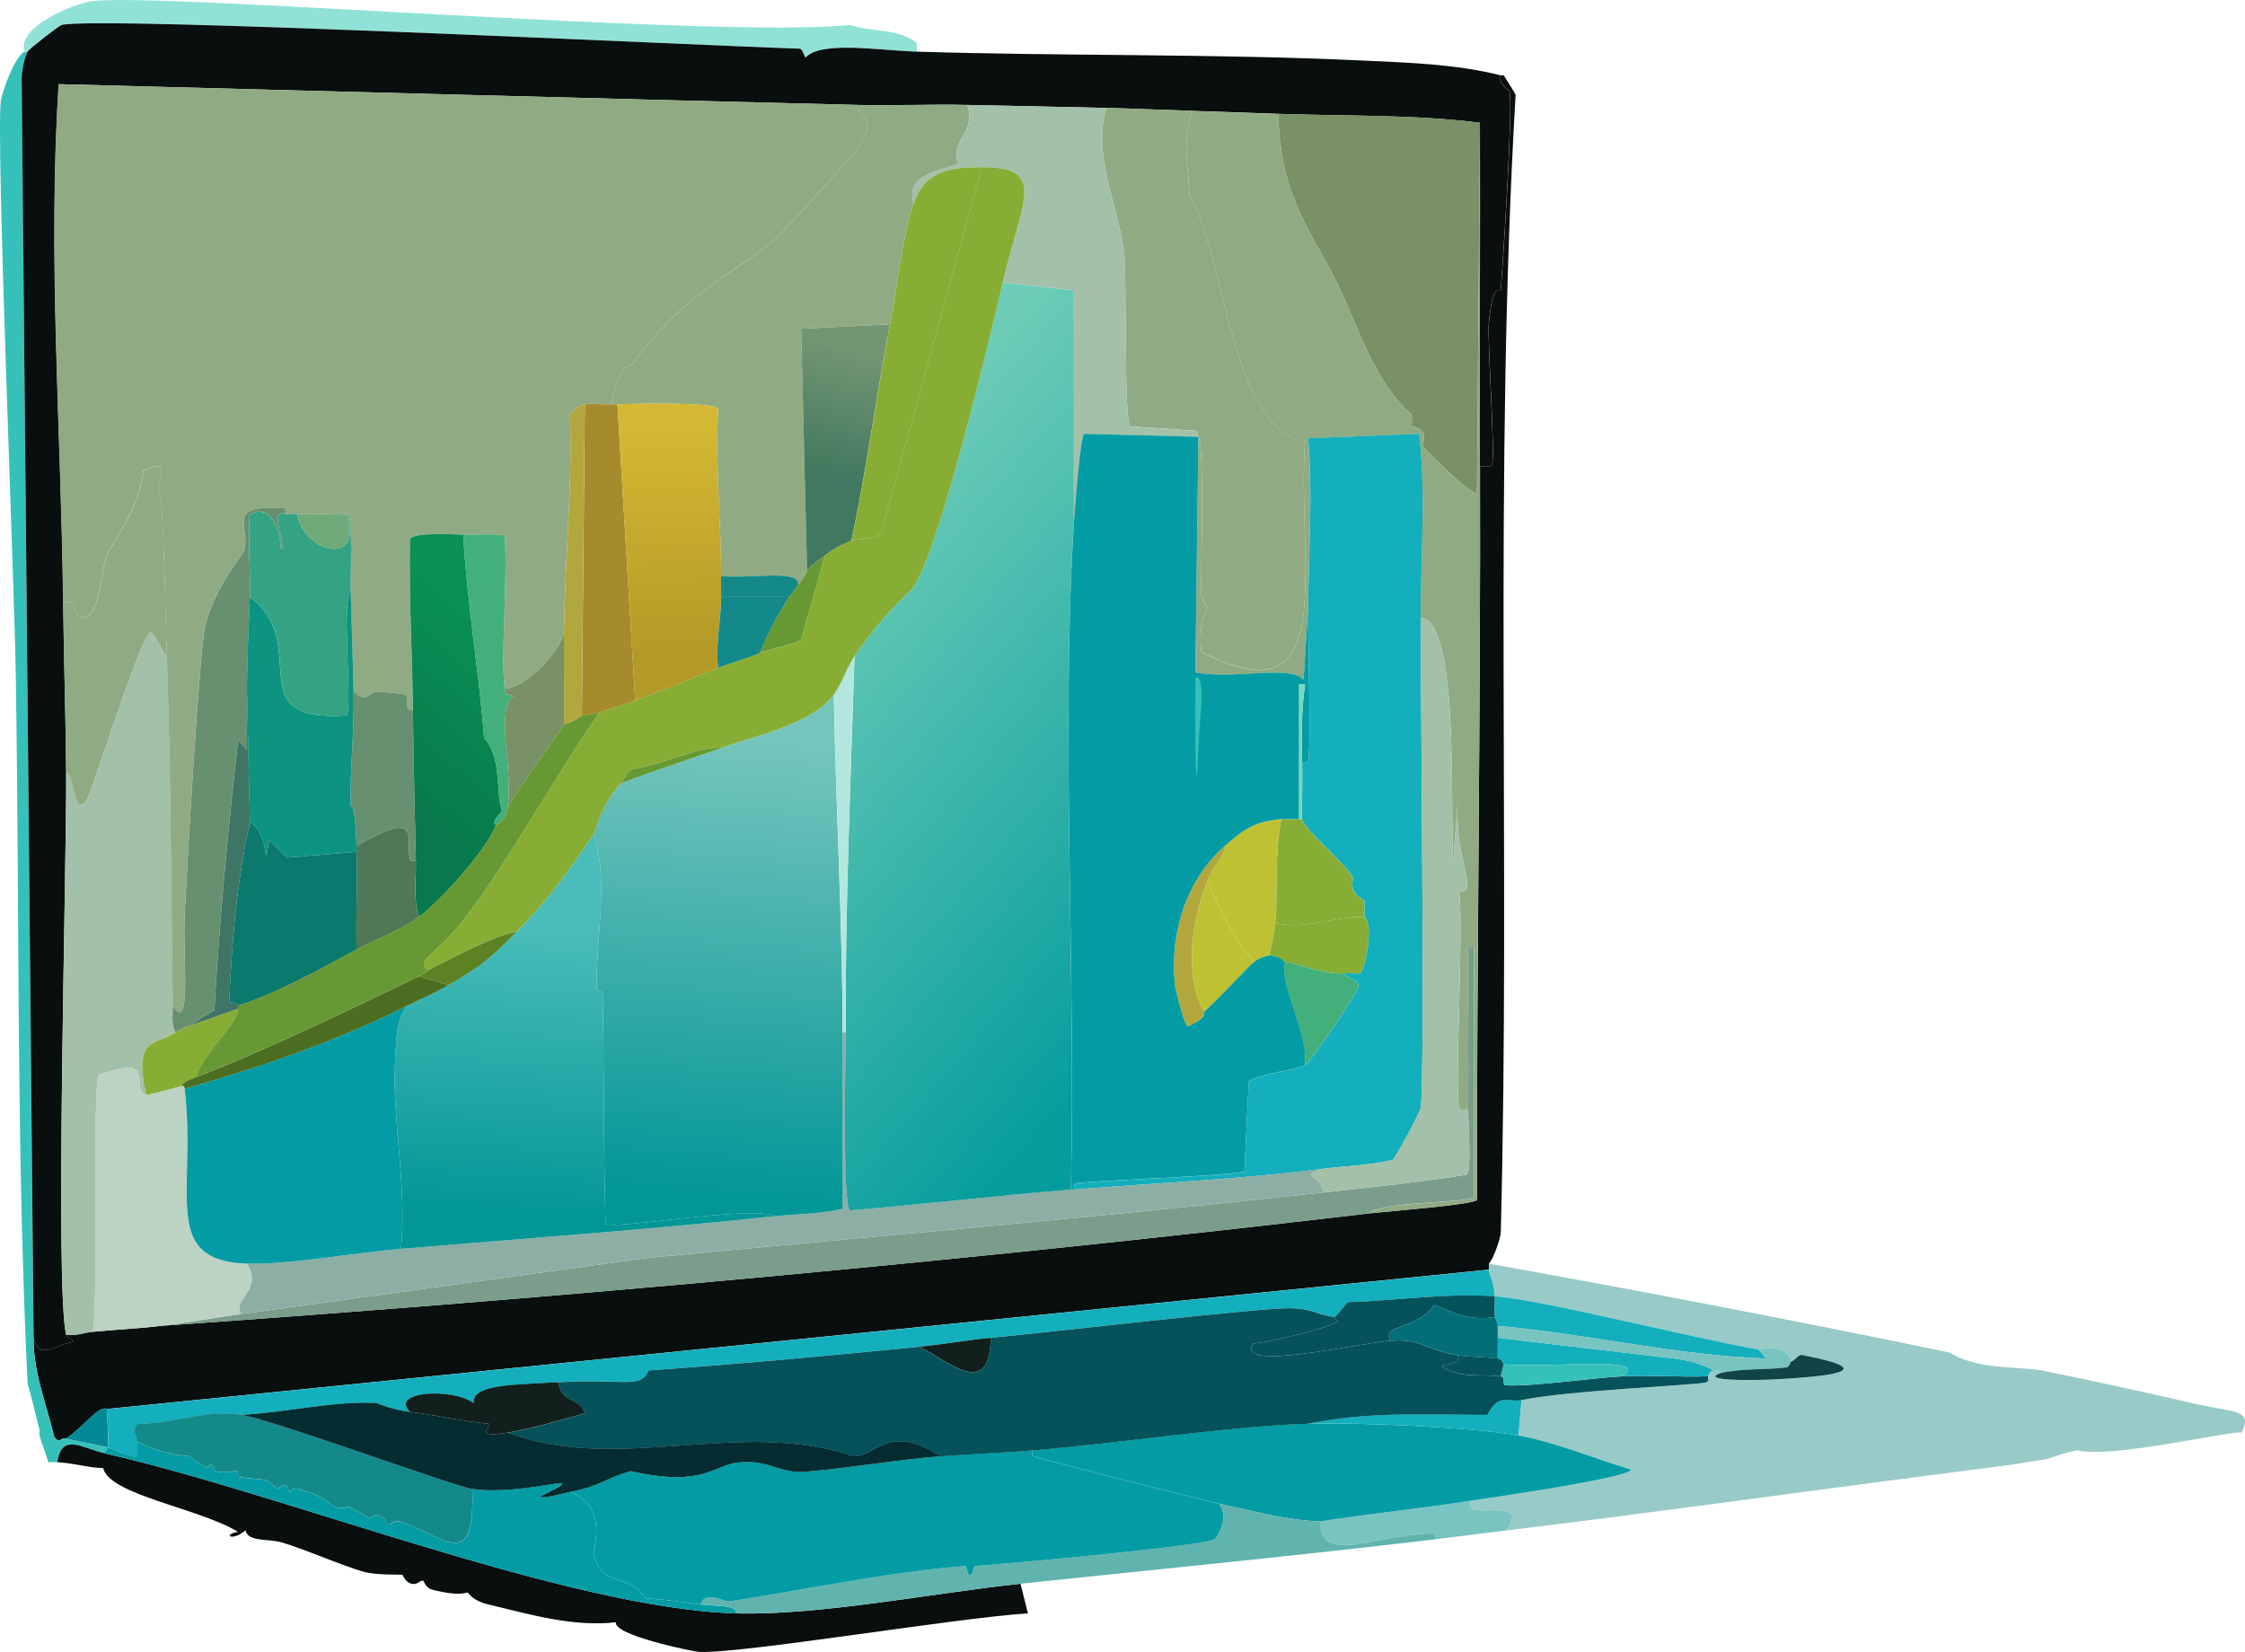 <?xml version="1.0" encoding="UTF-8"?>
<svg id="Layer_2" data-name="Layer 2" xmlns="http://www.w3.org/2000/svg" xmlns:xlink="http://www.w3.org/1999/xlink" viewBox="0 0 423.74 311.87">
  <defs>
    <style>
      .cls-1 {
        fill: url(#linear-gradient);
      }

      .cls-1, .cls-2, .cls-3, .cls-4, .cls-5, .cls-6, .cls-7, .cls-8, .cls-9, .cls-10, .cls-11, .cls-12, .cls-13, .cls-14, .cls-15, .cls-16, .cls-17, .cls-18, .cls-19, .cls-20, .cls-21, .cls-22, .cls-23, .cls-24, .cls-25, .cls-26, .cls-27, .cls-28, .cls-29, .cls-30, .cls-31, .cls-32, .cls-33, .cls-34, .cls-35, .cls-36, .cls-37, .cls-38, .cls-39, .cls-40, .cls-41, .cls-42, .cls-43, .cls-44, .cls-45 {
        stroke-width: 0px;
      }

      .cls-2 {
        fill: url(#linear-gradient-4);
      }

      .cls-3 {
        fill: url(#linear-gradient-2);
      }

      .cls-4 {
        fill: url(#linear-gradient-3);
      }

      .cls-5 {
        fill: url(#linear-gradient-5);
      }

      .cls-6 {
        fill: url(#linear-gradient-6);
      }

      .cls-7 {
        fill: #61b3ae;
      }

      .cls-8 {
        fill: #4c6e21;
      }

      .cls-9 {
        fill: #5c8224;
      }

      .cls-10 {
        fill: #799165;
      }

      .cls-11 {
        fill: #70a97a;
      }

      .cls-12 {
        fill: #7b9d8b;
      }

      .cls-13 {
        fill: #517855;
      }

      .cls-14 {
        fill: #78c4c1;
      }

      .cls-15 {
        fill: #7ad6be;
      }

      .cls-16 {
        fill: #87ad35;
      }

      .cls-17 {
        fill: #0b796c;
      }

      .cls-18 {
        fill: #34a384;
      }

      .cls-19 {
        fill: #439364;
      }

      .cls-20 {
        fill: #35c1ba;
      }

      .cls-21 {
        fill: #104446;
      }

      .cls-22 {
        fill: #0c9480;
      }

      .cls-23 {
        fill: #090e0e;
      }

      .cls-24 {
        fill: #3f7564;
      }

      .cls-25 {
        fill: #43af7a;
      }

      .cls-26 {
        fill: #148989;
      }

      .cls-27 {
        fill: #13afbc;
      }

      .cls-28 {
        fill: #11201d;
      }

      .cls-29 {
        fill: #bec232;
      }

      .cls-30 {
        fill: #b2a73d;
      }

      .cls-31 {
        fill: #a58b2b;
      }

      .cls-32 {
        fill: #bcd2c2;
      }

      .cls-33 {
        fill: #a3c0a9;
      }

      .cls-34 {
        fill: #8caea5;
      }

      .cls-35 {
        fill: #90ab83;
      }

      .cls-36 {
        fill: #b3e7de;
      }

      .cls-37 {
        fill: #98cac8;
      }

      .cls-38 {
        fill: #90e2d7;
      }

      .cls-39 {
        fill: #679070;
      }

      .cls-40 {
        fill: #052c30;
      }

      .cls-41 {
        fill: #039ca4;
      }

      .cls-42 {
        fill: #05525a;
      }

      .cls-43 {
        fill: #038896;
      }

      .cls-44 {
        fill: #036d78;
      }

      .cls-45 {
        fill: #693;
      }
    </style>
    <linearGradient id="linear-gradient" x1="93.93" y1="120.22" x2="70.6" y2="146.64" gradientUnits="userSpaceOnUse">
      <stop offset="0" stop-color="#099053"/>
      <stop offset="1" stop-color="#08794c"/>
    </linearGradient>
    <linearGradient id="linear-gradient-2" x1="126.21" y1="80.83" x2="127.9" y2="123.32" gradientUnits="userSpaceOnUse">
      <stop offset="0" stop-color="#d4b833"/>
      <stop offset="1" stop-color="#b49a27"/>
    </linearGradient>
    <linearGradient id="linear-gradient-3" x1="147.1" y1="112.04" x2="227.74" y2="181.29" gradientUnits="userSpaceOnUse">
      <stop offset="0" stop-color="#6cccb7"/>
      <stop offset="1" stop-color="#049c9d"/>
    </linearGradient>
    <linearGradient id="linear-gradient-4" x1="139.76" y1="140.43" x2="132.87" y2="226.31" gradientUnits="userSpaceOnUse">
      <stop offset="0" stop-color="#74c5bb"/>
      <stop offset="1" stop-color="#029698"/>
    </linearGradient>
    <linearGradient id="linear-gradient-5" x1="112.73" y1="175.28" x2="109.45" y2="230.57" gradientUnits="userSpaceOnUse">
      <stop offset="0" stop-color="#4abdba"/>
      <stop offset="1" stop-color="#029696"/>
    </linearGradient>
    <linearGradient id="linear-gradient-6" x1="160.33" y1="66.12" x2="153.99" y2="89.33" gradientUnits="userSpaceOnUse">
      <stop offset="0" stop-color="#729572"/>
      <stop offset="1" stop-color="#417860"/>
    </linearGradient>
  </defs>
  <g id="Layer_1-2" data-name="Layer 1">
    <g>
      <path class="cls-23" d="m281.02,238.56v1.12q-130.35,13.15-260.7,26.29c-1.89-.63-3.83,2.83-7.83,5.59-1.09-.34-1.09,1.19-2.24-.28-1.47-6.18-3.98-12.23-3.92-18.74,1.05,4.38,3.93,1.39,7.27.84.21-1.14-.9-.5-1.12-1.4,1.75.28,3.34-.39,5.04-.56,4.27-.43,8.6-.59,12.87-1.12,76.19-5.34,152.4-12.31,228.26-21.26,2.57-.3,19.67-1.62,20.14-2.52-.07-46.16.7-92.3.56-138.46.64-.09,1.87.27,2.24-.28.74-1.12-.89-23.28-.56-26.85.74-8.07,2.21-5.79,2.24-6.15.47-5.7,2.32-34.73,1.68-37.48-.12-.5-2.14-1.19-1.68-3.08h.56c.72,1.22,1.54,2.4,2.24,3.64-4.17,71.51-.95,143.29-2.8,214.83-.02.88-1.25,4.76-2.24,5.87Z"/>
      <path class="cls-20" d="m5.21,9.75c-.68,1.23-1.25,4.33-1.12,5.87l2.24,236.93c-.06,6.51,2.45,12.56,3.92,18.74,1.15,1.47,1.15-.06,2.24.28,1.12.35,5.08.99,7.83,1.68-.08.56-.58.63-.56,1.12-4.33-.97-8.07-3.97-8.95,1.68-.55-.03-1.13-.04-1.68,0-.48-1.7-1.21-3.33-1.68-5.04-.09-.31.08-.8,0-1.12-.74-2.89-1.42-5.8-2.24-8.67-2.17-44.68-1.5-89.53-2.24-134.27C2.67,108.82-.8,25.8.17,18.98c.25-1.73,2.63-8.39,4.48-9.23h.56Z"/>
      <path class="cls-38" d="m173.04,8.07v1.68c-7.14-.22-18.08-2.09-20.98,1.12-.21-.04-.56-1.66-1.12-1.68C131.24,8.57,18.99,3.02,11.64,4.71c-.5.11-6.15,4.52-6.43,5.04h-.56C3.05,5.14,13.82.73,17.24.24c12.19-1.76,117.22,7.03,143.22,4.48,4.19,1.4,8.89.55,12.59,3.36Z"/>
      <g>
        <path class="cls-37" d="m413.61,264.86c7.97,1.87,11.72,1.05,9.51,5.59-2.43-.36-24.29,4.92-31.05,3.36-1.95.25-5.57,1.64-5.87,1.68-2.45.32-4.86.8-7.27,1.12-5.78.76-11.56,1.48-17.34,2.24-25.73,3.36-51.44,6.96-77.2,10.07,4.82-7.03-8.33-1.25-6.71-5.59,2.69-.41,30.17-4.34,30.21-5.87-6.92-2.07-14.17-5.13-21.26-6.43l.56-6.71c9.4-1.89,33.3-2.79,34.97-3.36.51-.18.17-.98.28-1.12.05-.06.25-1,1.12-1.12.58.06,1.16-.21,1.12.56-3.61,1.33,4.75,1.45,10.91,1.12,8.36-.45,20.4-1.48,5.04-4.48-1.28-.46-1.67.99-2.52,1.12-.94-3.79-5.79-2.17-6.15-2.24-13.17-2.36-41.22-9.47-49.79-10.07-.08-2.77-1.16-4.14-1.12-5.04v-1.12c29.05,5.19,58.08,10.79,86.99,16.78.32.07,1.47,1.27,6.15,2.24,2.76.57,9.35.74,11.19,1.12,9.34,1.94,18.97,3.98,28.25,6.15Z"/>
        <path class="cls-27" d="m281.02,239.68c-.04.9,1.04,2.27,1.12,5.04-9.22-.65-18.5.83-27.69,1.12-1.02.94-1.43,1.85-2.52,2.8-3.75-.54-3.95-1.63-8.67-1.68-5.45-.06-44.22,4.43-56.22,5.59-4.46.43-8.97,1.23-13.43,1.68-17.02,1.7-34.12,3.28-51.19,4.48-1.37,3.56-5.04,1.46-17.06,2.24-8.02.52-16.21.32-15.94,3.92-4.2-2.93-15.89-2.16-12.03,1.68-3.56-.43-6.1-1.66-6.43-1.68-7.93-.42-17.33,1.86-25.45,2.24-6.42-1.09-12.92,1.8-19.3,1.68-1.8,1.29-.15,2.2-.28,3.36-.08.73.29,2.34-.28,2.8-.49.39-4.04-1.36-5.31-1.68.3-2.18-.22-4.99,0-7.27q130.35-13.15,260.7-26.29Z"/>
        <path class="cls-43" d="m20.31,265.97c-.22,2.28.3,5.1,0,7.27-2.75-.69-6.72-1.33-7.83-1.68,4-2.77,5.95-6.22,7.83-5.59Z"/>
        <path class="cls-14" d="m277.66,283.32c-1.62,4.35,11.53-1.44,6.71,5.59-4.48.54-8.95,1.15-13.43,1.68.09-.85.1-1.15-.84-1.12-10.52.32-20.96,6.03-20.98-2.24,9.48-1.49,19.06-2.45,28.53-3.92Z"/>
        <g>
          <path class="cls-41" d="m246.89,268.77c9.2-.25,30.89.61,39.72,2.24,7.09,1.3,14.34,4.36,21.26,6.43-.04,1.54-27.52,5.46-30.21,5.87-9.48,1.46-19.06,2.43-28.53,3.92-6.45-.28-12.76-1.99-19.02-3.36-3.93-.86-33.28-8.32-34.97-8.95-.44-.16-.28-.74-.28-1.12,15.8-1.29,38.05-4.65,52.03-5.04Z"/>
          <path class="cls-27" d="m287.17,264.3l-.56,6.71c-8.83-1.62-30.52-2.49-39.72-2.24,11.26-2.35,22.4-1.71,33.85-1.68,2.25-4.26,3.85-2.28,6.43-2.8Z"/>
        </g>
        <path class="cls-23" d="m19.75,274.37c33.18,7.44,87.43,29.3,119.16,30.21,15.7.45,37.58-3.9,53.71-5.59l1.4,5.59c-13.31.81-54.51,7.71-62.1,7.27-1.15-.07-16.28-3.18-15.66-5.59-8.12.91-16.12-1.46-24.06-3.36-3.19-.76-3.7-2.18-3.92-2.24-.33-.08-1.35.82-6.71-.56-1.25-.32-1.56-1.65-1.68-1.68-.66-.17-1.06.87-2.24.56-1.26-.33-1.56-1.65-1.68-1.68-.35-.09-4.89.1-7.27-.56-4.22-1.17-11.55-4.45-15.66-5.59-2.51-.69-6.24-.04-6.71-2.24-2.55,2.18-4.47.79-1.4.28-7.39-4.48-24.31-6.99-25.45-12.03-2.94-.09-5.76-.98-8.67-1.12.88-5.65,4.62-2.65,8.95-1.68Z"/>
        <path class="cls-41" d="m89.12,281.08c10.08,1.45,23.98-4.03,12.87,1.4.14.63,4.83-.69,5.59-.84,7.32,2.79,4.37,10.79,4.48,11.47,1.02,6.65,6.92,3.77,9.79,8.67,3.47.09,6.91.69,10.35,1.12,2.76.34,7.22.06,6.71,1.68-31.73-.91-85.98-22.77-119.16-30.21-.02-.49.48-.56.56-1.12,1.27.32,4.82,2.07,5.31,1.68.57-.46.2-2.07.28-2.8,5.49,2.82,9.3,2.63,9.79,2.8.19.07,3.02,2.13,3.36,2.24.07.02.43-.77,1.12-.56.47.15.09.98.56,1.12,1.88.58,3.53-.11,3.92,0,.47.14.09.98.56,1.12.55.17,4.79.48,5.04.56.13.04,2.1,1.64,2.24,1.68.08.03.53-.92,1.68-.56.47.15.09.97.56,1.12.08.03.53-.91,1.68-.56,5.52,1.7,6.35,3.25,6.71,3.36,1.91.59,2.6-.06,2.8,0,.22.07,3.7,2.17,3.92,2.24.08.03.54-.92,1.68-.56,1.35.43,1.56,1.64,1.68,1.68.64.19,1.1-.9,2.24-.56,8.02,2.38,14.33,10.36,13.71-6.15Z"/>
        <path class="cls-7" d="m249.13,287.23c.02,8.27,10.46,2.56,20.98,2.24.94-.03.93.27.84,1.12-26.05,3.1-52.23,5.65-78.32,8.39-16.12,1.69-38,6.04-53.71,5.59.5-1.62-3.95-1.33-6.71-1.68.84-2.38,3.35-1.07,5.31-.56,14.77-2.24,29.87-5.55,44.76-6.71.19-.01.63,3.96,1.68,0,5.48-.32,43.4-3.79,45.32-5.04.31-.2,2.88-4.06.84-6.71,6.26,1.37,12.57,3.07,19.02,3.36Z"/>
        <path class="cls-26" d="m45.49,267.09c6.67,1.13,40.08,13.47,43.64,13.99.62,16.52-5.69,8.54-13.71,6.15-1.13-.34-1.6.75-2.24.56-.12-.04-.33-1.25-1.68-1.68-1.14-.36-1.59.59-1.68.56-.21-.07-3.7-2.17-3.92-2.24-.19-.06-.89.59-2.8,0-.36-.11-1.19-1.66-6.71-3.36-1.15-.35-1.59.59-1.68.56-.47-.15-.09-.97-.56-1.12-1.15-.36-1.59.59-1.68.56-.13-.04-2.1-1.64-2.24-1.68-.24-.07-4.48-.39-5.04-.56-.47-.14-.09-.98-.56-1.12-.39-.11-2.03.58-3.92,0-.47-.14-.09-.97-.56-1.12-.69-.21-1.05.58-1.12.56-.34-.11-3.17-2.17-3.36-2.24-.49-.17-4.3.02-9.79-2.8.13-1.15-1.52-2.07.28-3.36,6.38.12,12.88-2.77,19.3-1.68Z"/>
        <path class="cls-41" d="m194.86,273.81c0,.37-.16.95.28,1.12,1.69.63,31.03,8.09,34.97,8.95,2.04,2.65-.53,6.51-.84,6.71-1.91,1.25-39.84,4.72-45.32,5.04-1.04,3.96-1.49-.01-1.68,0-14.88,1.16-29.99,4.47-44.76,6.71-1.96-.51-4.47-1.82-5.31.56-3.44-.43-6.88-1.03-10.35-1.12-2.87-4.91-8.77-2.02-9.79-8.67-.11-.68,2.85-8.68-4.48-11.47,6.24-1.23,5.95-2.32,11.47-3.92,14.07,3.18,15.46-1.27,20.7-1.68,5.94-.46,7.58,2.54,13.43,1.68,8.08-.7,16.27-2.18,24.34-2.8,5.77-.44,11.58-.65,17.34-1.12Z"/>
        <g>
          <path class="cls-42" d="m251.92,248.63c-.25.22.6.81.56.84-1.27,1.14-13,3.93-15.94,4.2-3.59,5.44,20.21-.2,26.01-.56,6.02-.37,5.92,1.57,12.87,2.8-.15,2.5-5.53,1.2-1.96,2.8,3.14,1.4,6.62.7,9.79,1.12,1.02.14.26,1.62.84,1.68,3.99.39,17.27-1.45,22.1-1.68,5.38-.26,10.83.19,16.22,0-.11.13.23.94-.28,1.12-1.66.57-25.57,1.46-34.97,3.36-2.58.52-4.18-1.46-6.43,2.8-11.44-.03-22.59-.67-33.85,1.68-13.98.38-36.22,3.75-52.03,5.04-5.76.47-11.58.68-17.34,1.12-9.87-6.46-12.28.12-16.5,0-21.02-7.31-44.53,3.42-65.18-4.48,4.78-.79,9.87-2.34,14.55-3.64-1.06-3.24-4.29-1.65-5.04-5.87,12.02-.77,15.7,1.33,17.06-2.24,17.07-1.2,34.17-2.78,51.19-4.48,6.27,3.34,13.07,9.7,13.43-1.68,12-1.16,50.77-5.65,56.22-5.59,4.72.05,4.92,1.14,8.67,1.68Z"/>
          <path class="cls-27" d="m331.93,254.79l1.4,1.68c-16.97-.58-33.69-4.65-50.63-6.15-.07-1.2-.52-1.24-.56-1.68-.11-1.28.04-2.62,0-3.92,8.57.6,36.62,7.71,49.79,10.07Z"/>
          <path class="cls-27" d="m323.53,258.7c-.87.12-1.07,1.06-1.12,1.12-5.39.19-10.84-.26-16.22,0,6-3.94-13.78-1.49-22.38-2.24-.08,0-.19-1.01-1.12-1.12-.02-1.3.02-2.61,0-3.92,11.09,1.35,22.19,2.6,33.29,3.92,5.03.6,7.16,2.2,7.55,2.24Z"/>
          <path class="cls-14" d="m331.93,254.79c.36.07,5.21-1.55,6.15,2.24-.07.01-.39,1.06-.84,1.12-4.11.54-8.51.11-12.59,1.12.04-.77-.54-.5-1.12-.56-.39-.04-2.52-1.64-7.55-2.24-11.09-1.32-22.2-2.57-33.29-3.92-.01-.75.04-1.56,0-2.24,16.94,1.5,33.66,5.58,50.63,6.15l-1.4-1.68Z"/>
          <path class="cls-21" d="m324.65,259.26c4.07-1.01,8.48-.58,12.59-1.12.45-.06.77-1.11.84-1.12.85-.13,1.24-1.58,2.52-1.12,15.37,3,3.32,4.02-5.04,4.48-6.16.33-14.52.21-10.91-1.12Z"/>
          <path class="cls-40" d="m77.38,266.53c5,.61,9.8,1.82,14.83,2.24,1.05.38-3.43,2.84,3.64,1.68,20.65,7.89,44.15-2.84,65.18,4.48,4.23.12,6.63-6.46,16.5,0-8.07.61-16.25,2.09-24.34,2.8-5.85.87-7.49-2.14-13.43-1.68-5.24.4-6.63,4.85-20.7,1.68-5.52,1.6-5.23,2.68-11.47,3.92-.77.15-5.46,1.47-5.59.84,11.11-5.43-2.78.05-12.87-1.4-3.56-.51-36.97-12.86-43.64-13.99,8.13-.38,17.53-2.66,25.45-2.24.33.02,2.87,1.25,6.43,1.68Z"/>
          <path class="cls-42" d="m282.13,244.72c.04,1.29-.11,2.63,0,3.92-6.22,1.05-10.48-2.42-11.47-2.24-3.06,4.61-10.26,3.65-8.11,6.71-5.8.36-29.61,6-26.01.56,2.94-.27,14.68-3.06,15.94-4.2.04-.03-.81-.62-.56-.84,1.09-.94,1.49-1.86,2.52-2.8,9.19-.29,18.48-1.76,27.69-1.12Z"/>
          <path class="cls-28" d="m105.35,260.94c.74,4.23,3.97,2.63,5.04,5.87-4.68,1.29-9.77,2.85-14.55,3.64-7.07,1.16-2.59-1.3-3.64-1.68-5.02-.42-9.82-1.63-14.83-2.24-3.86-3.83,7.83-4.61,12.03-1.68-.27-3.6,7.92-3.4,15.94-3.92Z"/>
          <path class="cls-28" d="m173.6,254.23c4.46-.44,8.97-1.25,13.43-1.68-.36,11.37-7.16,5.02-13.43,1.68Z"/>
          <path class="cls-44" d="m282.13,248.63c.04.43.49.48.56,1.68.04.68-.01,1.49,0,2.24.02,1.3-.02,2.61,0,3.92-2.39-.28-5.92-.32-7.27-.56-6.95-1.23-6.85-3.17-12.87-2.8-2.15-3.06,5.05-2.1,8.11-6.71.99-.18,5.25,3.28,11.47,2.24Z"/>
          <path class="cls-20" d="m306.19,259.82c-4.82.23-18.1,2.07-22.1,1.68-.58-.06.18-1.54-.84-1.68l.56-2.24c8.59.75,28.38-1.7,22.38,2.24Z"/>
          <path class="cls-42" d="m282.69,256.46c.93.11,1.04,1.11,1.12,1.12l-.56,2.24c-3.17-.42-6.65.28-9.79-1.12-3.57-1.6,1.8-.3,1.96-2.8,1.35.24,4.89.28,7.27.56Z"/>
        </g>
      </g>
      <g>
        <path class="cls-23" d="m173.04,9.75c28.02.86,56.2.37,84.2,1.68,8.65.4,17.7.67,26.01,2.8-.46,1.89,1.56,2.58,1.68,3.08.64,2.75-1.21,31.78-1.68,37.48-.03.37-1.5-1.91-2.24,6.15-.33,3.58,1.3,25.73.56,26.85-.36.55-1.59.19-2.24.28-.06-21.63.05-43.26,0-64.9-12.61-1.58-25.37-1.23-38.04-1.68-5.41-.19-10.81-.4-16.22-.56-5.41-.16-10.82-.42-16.22-.56-8.76-.22-17.53-.35-26.29-.56-6.89-.17-13.81.17-20.7,0-50.26-1.23-100.51-2.63-150.77-3.92-2.09,32.6.48,65.28.84,97.9.12,10.62.48,21.28.56,31.89.13,17.5-2.16,97.37,0,106.3.22.9,1.33.25,1.12,1.4-3.34.55-6.22,3.54-7.27-.84L4.09,15.62c-.13-1.54.44-4.64,1.12-5.87.29-.52,5.94-4.92,6.43-5.04,7.35-1.69,119.6,3.86,139.3,4.48.56.02.91,1.64,1.12,1.68,2.9-3.21,13.84-1.34,20.98-1.12Z"/>
        <path class="cls-35" d="m241.29,21.49c.25,15.87,6.89,23.19,11.19,32.17,4.02,8.39,6.91,18.43,13.99,24.62v2.24c3.52.36,1.8,3.34,2.24,3.92.43.56,10.12,10.34,10.07,8.39q.28-34.83.56-69.65c.05,21.63-.06,43.26,0,64.9.14,46.16-.63,92.3-.56,138.46-.47.9-17.57,2.21-20.14,2.52,1.65-2.31,18.7-1.83,19.58-3.08v-46.99h-1.12c-.13,10.16.17,20.33,0,30.49-.47-.05-1.51.21-1.68-.28-.94-2.76.87-34.01,0-40.84,3.89-.08-1.03-6.28-.28-17.06l-.84,11.47c-.66-10.78,1.19-45.64-6.15-46.15,0-11.57,1.01-23.12-.28-34.69l-20.98.84c.93,10.68.09,21.46,0,32.17l-.84,13.43c-2.5-2.92-12.88,0-20.42-1.4q.28-22.24.56-44.48c1.21,1.93.42,25.3.56,29.93,0,.13,1.11,2.11,1.12,2.24.02.42-1.76,2.77-1.12,8.39,26.58,13.8,17.9-16.8,19.58-39.72-14.18-2.63-14.8-34.28-21.82-46.43-.22-5.57-1.49-10.57.56-15.94,5.42.16,10.81.37,16.22.56Z"/>
        <path class="cls-33" d="m31.5,123.87c.77,22.06.79,43.96,1.12,66.02.02,1.68-.36,3.49.56,5.04-3.91,2.45-8.06.65-5.59,11.75-2.19-.33-.22-4.05-2.52-5.04-1.2-.52-6.26,1.12-6.43,1.4-1.25,2.08.02,41.79-1.12,48.39-1.69.17-3.28.84-5.04.56-2.16-8.93.13-88.8,0-106.3,1.69,1.02,1.43,9.04,3.92,5.31.94-1.41,10.33-31.59,12.03-31.61.76,0,2.3,3.91,3.08,4.48Z"/>
        <path class="cls-12" d="m258.64,229.05c-75.86,8.94-152.07,15.92-228.26,21.26,5.01-.62,10.09-1.55,15.11-2.24,25.64-3.52,51.28-7.09,76.92-10.63,42.4-4,84.95-7.65,127.27-12.31,9.05-1,18.14-1.91,27.13-3.36,1.03-.71.25-10.62.28-12.31.17-10.16-.13-20.33,0-30.49h1.12v46.99c-.88,1.25-17.93.77-19.58,3.08Z"/>
        <path class="cls-32" d="m27.58,206.67c.34.05,5.8-1.39,6.71-1.68.48-.06.51.14.56.56,2.27,19.56-4.74,32.42,11.75,33.01,3.15,5.02-2.84,6.74-1.12,9.51-5.01.69-10.1,1.62-15.11,2.24-4.26.53-8.6.69-12.87,1.12,1.14-6.6-.13-46.32,1.12-48.39.17-.28,5.24-1.92,6.43-1.4,2.29.99.33,4.7,2.52,5.04Z"/>
        <path class="cls-35" d="m161.85,19.82c.05,2.77,3.79,1.54.56,7.55-.56,1.05-14.41,16.26-15.94,17.62-7.32,6.49-17.14,9.93-27.13,23.78-.27.37-2.42-.37-3.92,7.55-1.61.1-4.07-.24-5.04,0-1.51.38-1.8.89-2.8,1.96.49,13.55-.93,27.03-1.12,40.56-.03,3.83-7.52,11.22-11.19,11.19-.82-6.75.61-20.64,0-28.81-.4-.56-6.59-.24-7.83-.28-1.63-.06-9.48-.5-10.07.84-.22,10.74.44,21.44.56,32.17-1.98.42-.58-2.22-1.4-2.8-.21-.15-4.42-.54-5.04-.56-2.29-.09-1.97,2.48-4.76,0-.14-6.52-.39-13.06-.56-19.58-.06-2.1.47-13.42-.56-13.99-3.14-.2-6.39.27-9.51,0-.74-.06-1.5.04-2.24,0-.06,0,.18-1.09-.28-1.12-11.62-.64-6.07,3.77-7.55,8.11-.26.75-5.61,7.07-7.27,13.99-1.14,4.76-3.45,45.31-3.92,54.83-.37,7.49,1.38,22.67-2.24,17.06-.33-22.06-.35-43.95-1.12-66.02-.35-9.98-.38-19.98-1.12-29.93-1.91-1.28,3.24-8.33-3.36-5.04-.35,6.51-5.91,13.75-6.71,15.66-1.36,3.27-1.46,12.3-4.76,12.03-2.03-.17-.59-3.89-3.64-2.8-.36-32.62-2.93-65.3-.84-97.9,50.26,1.29,100.51,2.68,150.77,3.92Z"/>
        <path class="cls-35" d="m182.55,19.82c1.93,4.97-3.33,6.7-1.68,10.91-.45,1.15-10.49,1.45-8.39,7.55-1.97,5.3-3.29,16.71-4.48,22.94l-16.78.84,1.12,45.6c-.11.12.22.34-1.68,2.8.36-3.02-8.06-1.2-14.55-1.68,0-10.49-1.16-21.09-.56-31.61-.59-1.32-16.56-.95-19.02-.84-.37.02-.75-.02-1.12,0,1.49-7.92,3.65-7.18,3.92-7.55,9.99-13.85,19.82-17.28,27.13-23.78,1.53-1.36,15.38-16.58,15.94-17.62,3.23-6.01-.51-4.78-.56-7.55,6.89.17,13.81-.17,20.7,0Z"/>
        <path class="cls-35" d="m225.07,20.93c-2.05,5.38-.78,10.37-.56,15.94,7.02,12.16,7.64,43.81,21.82,46.43-1.68,22.92,7,53.52-19.58,39.72-.64-5.62,1.14-7.97,1.12-8.39,0-.12-1.12-2.11-1.12-2.24-.14-4.63.65-28-.56-29.93l-.28-1.12-12.59-.84c-1.2-1.09-.62-27.81-1.12-32.45-.98-9-6.16-18.72-3.36-27.69,5.4.14,10.82.4,16.22.56Z"/>
        <path class="cls-10" d="m279.34,23.17q-.28,34.83-.56,69.65c.05,1.95-9.64-7.83-10.07-8.39-.44-.57,1.29-3.56-2.24-3.92v-2.24c-7.07-6.18-9.97-16.23-13.99-24.62-4.3-8.98-10.94-16.3-11.19-32.17,12.67.44,25.43.1,38.04,1.68Z"/>
        <path class="cls-33" d="m208.85,20.38c-2.81,8.97,2.38,18.7,3.36,27.69.5,4.64-.08,31.35,1.12,32.45l12.59.84.28,1.12-21.54-.56c-.77.34-1.83,14.77-1.96,16.78v-43.92l-13.43-1.4c3.68-15.66,8.54-21.84-3.92-21.82-6.27,0-10.63.67-12.87,6.71-2.1-6.11,7.94-6.4,8.39-7.55-1.65-4.2,3.61-5.94,1.68-10.91,8.76.21,17.54.34,26.29.56Z"/>
        <path class="cls-35" d="m31.5,123.87c-.78-.56-2.32-4.49-3.08-4.48-1.7.02-11.08,30.19-12.03,31.61-2.48,3.72-2.23-4.29-3.92-5.31-.08-10.6-.44-21.27-.56-31.89,3.05-1.09,1.61,2.63,3.64,2.8,3.3.27,3.39-8.75,4.76-12.03.8-1.92,6.36-9.16,6.71-15.66,6.6-3.29,1.44,3.75,3.36,5.04.74,9.95.77,19.95,1.12,29.93Z"/>
        <path class="cls-27" d="m268.15,116.6c0,13.04.84,88.04,0,92.59-.15.81-4.71,9.47-5.31,9.79-4.31,1.04-8.78,1.12-13.15,1.68-15.62,1.99-31.32,2.67-46.99,3.92,0-.37-.16-.97.28-1.12,1.51-.53,27.01-1.3,31.89-2.24l.84-17.06c2.64-1.65,8.89-2.07,10.63-3.08,1.16-.67,10.07-13.93,10.07-14.83,0-1.64-2.25-1.42-2.8-2.52,1.03-.09,2.79.17,3.08,0,1.02-.59,2.69-9.38.84-10.63v-3.08c-3.32-1.69-1.94-3.95-2.24-4.48-1.52-2.7-9.03-8.81-9.51-10.91-.06-3.54.08-7.09,0-10.63.39,0,.97.15,1.12-.28.64-1.84-.04-24.33,0-28.81.09-10.71.93-21.49,0-32.17l20.98-.84c1.29,11.57.27,23.12.28,34.69Z"/>
        <path class="cls-33" d="m277.1,209.47c-.03,1.69.75,11.59-.28,12.31-8.99,1.45-18.09,2.36-27.13,3.36.29-3.16-5.08-2.75,0-4.48,4.37-.56,8.84-.64,13.15-1.68.6-.32,5.17-8.98,5.31-9.79.84-4.55,0-79.55,0-92.59,7.34.52,5.5,35.37,6.15,46.15l.84-11.47c-.75,10.79,4.17,16.98.28,17.06.87,6.83-.94,38.08,0,40.84.17.49,1.21.23,1.68.28Z"/>
        <path class="cls-39" d="m53.88,97.02c-3.35-1.31.46,6.53-.84,6.71-.56-8.35-5.01-7.65-5.87-6.43-.45.63.13,11.93,0,15.38-.23,5.83-.52,11.49-.56,17.34-.03,3.82.02,7.65,0,11.47l-1.68-1.68c-1.91,16.95-3.52,33.86-4.48,50.91-1.73.92-3.38,2.08-5.04,3.08-.11.06-.5.03-2.24,1.12-.92-1.54-.53-3.35-.56-5.04,3.62,5.6,1.87-9.57,2.24-17.06.47-9.51,2.77-50.07,3.92-54.83,1.66-6.91,7.02-13.24,7.27-13.99,1.48-4.34-4.07-8.75,7.55-8.11.46.03.22,1.12.28,1.12Z"/>
        <path class="cls-34" d="m202.13,224.57c.19-.01.37.01.56,0,15.68-1.24,31.37-1.93,46.99-3.92-5.08,1.73.29,1.32,0,4.48-42.33,4.66-84.87,8.31-127.27,12.31-25.64,3.54-51.28,7.11-76.92,10.63-1.72-2.77,4.27-4.49,1.12-9.51,7.38.26,20.96-2.12,29.09-2.8,23.45-1.96,47.1-3.66,70.49-6.15,4.3-.46,8.64-.41,12.87-1.4-.03-11.1.04-22.19,0-33.29h.56c.02,3.91-.68,32.86.84,33.57,13.9-1.12,27.79-2.82,41.68-3.92Z"/>
        <path class="cls-39" d="m77.94,133.94c.11,9.53.34,19,.56,28.53-.38,0-1.02.14-1.12-.28-.87-3.64,2.56-9.78-10.07-2.52-.28-8.78-1.11-7.15-1.12-7.55-.13-7.2.72-14.32.56-21.54,2.78,2.48,2.47-.09,4.76,0,.62.02,4.83.41,5.04.56.82.58-.59,3.22,1.4,2.8Z"/>
        <g>
          <path class="cls-1" d="m87.45,100.94c.68,12.84,2.98,25.82,3.92,38.32,3.38,3.98,2.11,9.04,3.36,13.99-2.35,2.32-1.07,2.39-1.12,2.52-1.63,4.49-10.53,14.42-14.55,17.34-1.07-3.15-.48-7.24-.56-10.63-.22-9.53-.45-19-.56-28.53-.12-10.73-.78-21.43-.56-32.17.59-1.34,8.44-.9,10.07-.84Z"/>
          <path class="cls-25" d="m95.28,130.03c.2,1.68.39.8,1.68,1.4-3.52,2.26-.14,12.92-1.12,20.98-.11.19-.17,2.42-2.24,3.36.05-.13-1.24-.2,1.12-2.52-1.25-4.95.03-10.01-3.36-13.99-.94-12.5-3.23-25.49-3.92-38.32,1.24.04,7.43-.29,7.83.28.61,8.17-.82,22.06,0,28.81Z"/>
        </g>
        <path class="cls-10" d="m106.47,136.74c-3.48,5.24-7.37,10.27-10.63,15.66.97-8.06-2.4-18.72,1.12-20.98-1.29-.6-1.47.28-1.68-1.4,3.67.03,11.16-7.36,11.19-11.19-.08,5.97.06,11.94,0,17.9Z"/>
        <g>
          <path class="cls-31" d="m115.42,76.32c.37-.02.75.02,1.12,0l3.36,55.95c-2.2.83-4.52,1.39-6.71,2.24-1.19.46-3.1.45-3.36.56q.28-29.37.56-58.74c.96-.24,3.42.1,5.04,0Z"/>
          <path class="cls-30" d="m110.38,76.32q-.28,29.37-.56,58.74c-.17.07-1.24,1.15-3.36,1.68.06-5.97-.08-11.94,0-17.9.19-13.54,1.61-27.01,1.12-40.56,1-1.07,1.28-1.57,2.8-1.96Z"/>
          <path class="cls-3" d="m136.12,108.77c0,1.3,0,2.62,0,3.92,0,4.36-1.15,8.99-.56,13.43-5.26,2.09-10.36,4.16-15.66,6.15l-3.36-55.95c2.46-.11,18.43-.49,19.02.84-.6,10.52.55,21.12.56,31.61Z"/>
        </g>
        <path class="cls-4" d="m202.69,98.7c-2.46,39.41.4,85.73-.56,125.88-13.89,1.09-27.78,2.8-41.68,3.92-1.52-.71-.82-29.65-.84-33.57-.09-23.73.94-47.34,1.68-71.05,6.44-9.27,10.26-11.76,11.19-13.15,4.94-7.42,14.18-46.28,16.78-57.34l13.43,1.4v43.92Z"/>
        <g>
          <path class="cls-29" d="m241.85,154.64c-1.33,6.44-.63,13.12-1.12,19.58-.11,1.53-.85,4.42-1.12,6.15-1.1.18-1.85.51-2.8,1.12-4.4-4.2-6.34-9.79-8.95-15.11,1.45-3.61,3.25-4.66,3.36-6.71,3.77-3.31,5.71-4.56,10.63-5.04Z"/>
          <path class="cls-16" d="m245.21,154.64h.56c.49,2.1,7.99,8.21,9.51,10.91.29.52-1.09,2.78,2.24,4.48v3.08c-5.72-.13-11.16,2.45-16.78,1.12.48-6.46-.21-13.14,1.12-19.58,1.1-.11,2.25.07,3.36,0Z"/>
          <path class="cls-16" d="m257.52,173.11c1.85,1.24.18,10.04-.84,10.63-.29.17-2.04-.09-3.08,0-3.37.28-7.75-1.53-11.19-2.24-.15-.03-.42-.78-2.8-1.12.27-1.73,1-4.62,1.12-6.15,5.62,1.33,11.07-1.25,16.78-1.12Z"/>
          <path class="cls-29" d="m236.82,181.5c-.57.36-7.29,7.55-9.51,9.51-3.93-6.7-2.36-17.38.56-24.62,2.61,5.32,4.55,10.91,8.95,15.11Z"/>
          <path class="cls-25" d="m253.6,183.73c.55,1.1,2.79.87,2.8,2.52,0,.9-8.91,14.16-10.07,14.83.58-6.33-4.6-14.24-3.92-19.58,3.44.71,7.82,2.52,11.19,2.24Z"/>
          <path class="cls-30" d="m227.87,166.39c-2.92,7.23-4.49,17.92-.56,24.62-.18.16.9,1-3.08,2.8-.62-.21-1.77-4.71-1.96-5.59l-.56-2.8c-.87-9.56,2.33-19.43,9.51-25.73-.11,2.06-1.9,3.11-3.36,6.71Z"/>
        </g>
        <g>
          <path class="cls-41" d="m226.19,82.47q-.28,22.24-.56,44.48c7.54,1.4,17.92-1.52,20.42,1.4l.84-13.43c-.04,4.48.64,26.97,0,28.81-.15.43-.73.28-1.12.28-.11-4.94-.15-9.91.56-14.83h-1.12v25.45c-1.11.07-2.26-.11-3.36,0-4.92.47-6.86,1.73-10.63,5.04-7.18,6.3-10.38,16.17-9.51,25.73.1,1.14.34,1.76.56,2.8.19.89,1.34,5.39,1.96,5.59,3.98-1.8,2.9-2.64,3.08-2.8,2.22-1.96,8.95-9.15,9.51-9.51.94-.61,1.7-.94,2.8-1.12,2.38.34,2.65,1.09,2.8,1.12-.68,5.34,4.5,13.26,3.92,19.58-1.74,1.01-7.99,1.43-10.63,3.08l-.84,17.06c-4.88.94-30.38,1.71-31.89,2.24-.44.15-.28.75-.28,1.12-.19.01-.37-.01-.56,0,.96-40.15-1.9-86.46.56-125.88.13-2.01,1.18-16.44,1.96-16.78l21.54.56Z"/>
          <path class="cls-15" d="m245.77,144.01c.08,3.54-.06,7.09,0,10.63h-.56v-25.45h1.12c-.71,4.92-.67,9.88-.56,14.83Z"/>
          <path class="cls-20" d="m225.91,127.79c1.69.71.48,7.85.28,13.71-.42,11.92-.69.04-.56-13.43l.28-.28Z"/>
          <path class="cls-19" d="m222.27,188.21c-.22-1.04-.46-1.66-.56-2.8l.56,2.8Z"/>
        </g>
        <path class="cls-24" d="m47.17,155.2c-2.53,11.57-3.35,22.05-3.92,33.85.48.61,1.44-.19,1.68.84.04.18-.03.38,0,.56l-9.51,3.36c1.66-1,3.3-2.16,5.04-3.08.95-17.05,2.57-33.96,4.48-50.91l1.68,1.68c.02-3.82-.03-7.65,0-11.47l.56,25.18Z"/>
        <path class="cls-2" d="m159.06,194.92c.04,11.1-.03,22.19,0,33.29-4.23.99-8.57.94-12.87,1.4-3.87-2.18-30.96,2.7-31.89,1.4-.43-14.53-.25-29.11-.56-43.64,0-.42-1.11-.14-1.12-.56-.2-9.79,2.35-20.26-.56-29.37.3-.46,1.37-5.37,5.04-9.51,6.28-2.4,12.68-4.47,19.02-6.71,6.85-2.42,17.08-4.47,21.26-10.07.39,21.26,1.59,42.51,1.68,63.78Z"/>
        <path class="cls-5" d="m146.19,229.61c-23.39,2.49-47.04,4.19-70.49,6.15,1.17-11.72-1.76-24.93-1.12-35.53.22-3.58.18-7.9,2.24-10.35,2.58-1.29,5.35-2.46,7.83-3.92,6.7-3.93,7.5-4.72,12.87-10.07,5.57-5.55,10.21-11.9,14.55-18.46,2.91,9.11.36,19.58.56,29.37,0,.42,1.11.14,1.12.56.31,14.53.13,29.1.56,43.64.92,1.31,28.02-3.58,31.89-1.4Z"/>
        <path class="cls-36" d="m159.62,194.92h-.56c-.08-21.27-1.29-42.51-1.68-63.78,1.52-2.03,2.42-5.13,3.92-7.27-.74,23.71-1.77,47.32-1.68,71.05Z"/>
        <path class="cls-13" d="m78.49,162.48c.08,3.39-.51,7.48.56,10.63-3.67,2.67-7.84,4.05-11.75,6.15-.17-6.14.22-12.32,0-18.46-.01-.37.01-.75,0-1.12,12.63-7.27,9.2-1.13,10.07,2.52.1.42.74.28,1.12.28Z"/>
        <g>
          <path class="cls-41" d="m75.7,235.76c-8.13.68-21.71,3.06-29.09,2.8-16.49-.59-9.47-13.45-11.75-33.01,14.41-4.11,28.52-8.94,41.96-15.66-2.06,2.45-2.02,6.77-2.24,10.35-.64,10.59,2.29,23.81,1.12,35.53Z"/>
          <g>
            <path class="cls-22" d="m66.75,130.59c.16,7.22-.69,14.34-.56,21.54,0,.4.84-1.23,1.12,7.55.01.37-.01.75,0,1.12l-13.15,1.12-3.36-3.36c-1.29,7.46.54-.67-3.64-3.36l-.56-25.18c.04-5.85.33-11.51.56-17.34,12.01,8.87-2.49,23.79,18.18,22.38,1.32-1-1-20.35.84-24.06.17,6.52.42,13.07.56,19.58Z"/>
            <path class="cls-18" d="m53.88,97.02c.74.04,1.5-.06,2.24,0,.85,6.83,12.4,10.58,9.51,0,1.03.57.5,11.89.56,13.99-1.84,3.71.49,23.06-.84,24.06-20.68,1.41-6.17-13.51-18.18-22.38.13-3.46-.45-14.76,0-15.38.86-1.22,5.31-1.91,5.87,6.43,1.3-.18-2.51-8.03.84-6.71Z"/>
            <path class="cls-11" d="m65.63,97.02c2.89,10.58-8.66,6.83-9.51,0,3.13.27,6.37-.2,9.51,0Z"/>
            <path class="cls-17" d="m67.31,160.8c.22,6.14-.17,12.32,0,18.46-7.29,3.93-14.47,8.01-22.38,10.63-.24-1.03-1.2-.23-1.68-.84.57-11.79,1.38-22.27,3.92-33.85,4.18,2.68,2.34,10.82,3.64,3.36l3.36,3.36,13.15-1.12Z"/>
          </g>
        </g>
        <g>
          <path class="cls-6" d="m160.73,102.06c-2.44,1.06-2.82,1.19-5.04,2.8-.98.71-2.59,1.95-3.36,2.8l-1.12-45.6,16.78-.84c-2.58,13.57-4.44,27.31-7.27,40.84Z"/>
          <g>
            <path class="cls-26" d="m150.66,110.45c-.41.53-1.41,1.83-1.68,2.24h-12.87c0-1.3,0-2.62,0-3.92,6.49.47,14.91-1.34,14.55,1.68Z"/>
            <path class="cls-26" d="m148.99,112.68c-2.14,3.25-4.04,7.04-5.59,10.63-2.98,1.29-5.54,1.89-7.83,2.8-.59-4.44.55-9.07.56-13.43h12.87Z"/>
          </g>
        </g>
        <g>
          <path class="cls-16" d="m44.93,190.45c.42,2.26-7.2,9.2-7.83,12.87-3.27,1.23-2.64,1.63-2.8,1.68-.91.29-6.37,1.73-6.71,1.68-2.47-11.1,1.68-9.3,5.59-11.75,1.74-1.09,2.13-1.05,2.24-1.12l9.51-3.36Z"/>
          <path class="cls-8" d="m84.65,185.97c-2.48,1.46-5.25,2.63-7.83,3.92-13.44,6.73-27.54,11.56-41.96,15.66-.05-.42-.08-.62-.56-.56.16-.05-.48-.45,2.8-1.68,11.28-4.25,30.53-13.43,41.96-19.02l5.59,1.68Z"/>
          <path class="cls-16" d="m185.35,31.56l-19.02,69.09c-1,1.38-4.68,1-5.59,1.4,2.83-13.53,4.7-27.27,7.27-40.84,1.18-6.23,2.51-17.64,4.48-22.94,2.24-6.04,6.6-6.7,12.87-6.71Z"/>
          <path class="cls-45" d="m143.39,123.31c1.55-3.59,3.45-7.38,5.59-10.63.27-.41,1.27-1.71,1.68-2.24,1.9-2.45,1.57-2.68,1.68-2.8.77-.85,2.38-2.09,3.36-2.8l-4.48,15.94c-.78.8-5.98,1.72-7.83,2.52Z"/>
          <path class="cls-16" d="m189.27,53.38c-2.6,11.06-11.84,49.93-16.78,57.34-.93,1.39-4.75,3.88-11.19,13.15-1.49,2.15-2.4,5.24-3.92,7.27-4.18,5.6-14.41,7.65-21.26,10.07-4.58-.37-11.13,3.24-16.5,3.92-1.32.49-1.76,1.94-2.52,2.8-3.66,4.14-4.73,9.05-5.04,9.51-4.34,6.56-8.98,12.92-14.55,18.46-4.5.78-11.69,4.75-16.78,7.27-2.43-2.17,1.35-2.2,7.83-10.91,8.07-10.86,16.54-26.3,24.62-37.76,2.2-.84,4.51-1.41,6.71-2.24,5.31-1.99,10.41-4.06,15.66-6.15,2.29-.91,4.86-1.51,7.83-2.8,1.85-.8,7.05-1.72,7.83-2.52l4.48-15.94c2.21-1.61,2.59-1.74,5.04-2.8.91-.4,4.59-.02,5.59-1.4l19.02-69.09c12.45-.02,7.6,6.16,3.92,21.82Z"/>
          <path class="cls-45" d="m113.18,134.5c-8.07,11.46-16.54,26.9-24.62,37.76-6.48,8.71-10.26,8.74-7.83,10.91-.09.04.14.23-1.68,1.12-11.43,5.59-30.68,14.77-41.96,19.02.63-3.67,8.25-10.61,7.83-12.87-.03-.18.04-.38,0-.56,7.91-2.62,15.09-6.7,22.38-10.63,3.91-2.11,8.08-3.49,11.75-6.15,4.01-2.92,12.92-12.85,14.55-17.34,2.07-.93,2.13-3.17,2.24-3.36,3.26-5.39,7.15-10.42,10.63-15.66,2.12-.53,3.18-1.6,3.36-1.68.25-.11,2.17-.1,3.36-.56Z"/>
          <path class="cls-9" d="m97.52,175.9c-5.37,5.35-6.17,6.14-12.87,10.07l-5.59-1.68c1.82-.89,1.59-1.07,1.68-1.12,5.09-2.52,12.29-6.49,16.78-7.27Z"/>
          <path class="cls-45" d="m136.12,141.22c-6.34,2.24-12.74,4.31-19.02,6.71.76-.86,1.19-2.3,2.52-2.8,5.38-.67,11.92-4.29,16.5-3.92Z"/>
        </g>
      </g>
    </g>
  </g>
</svg>